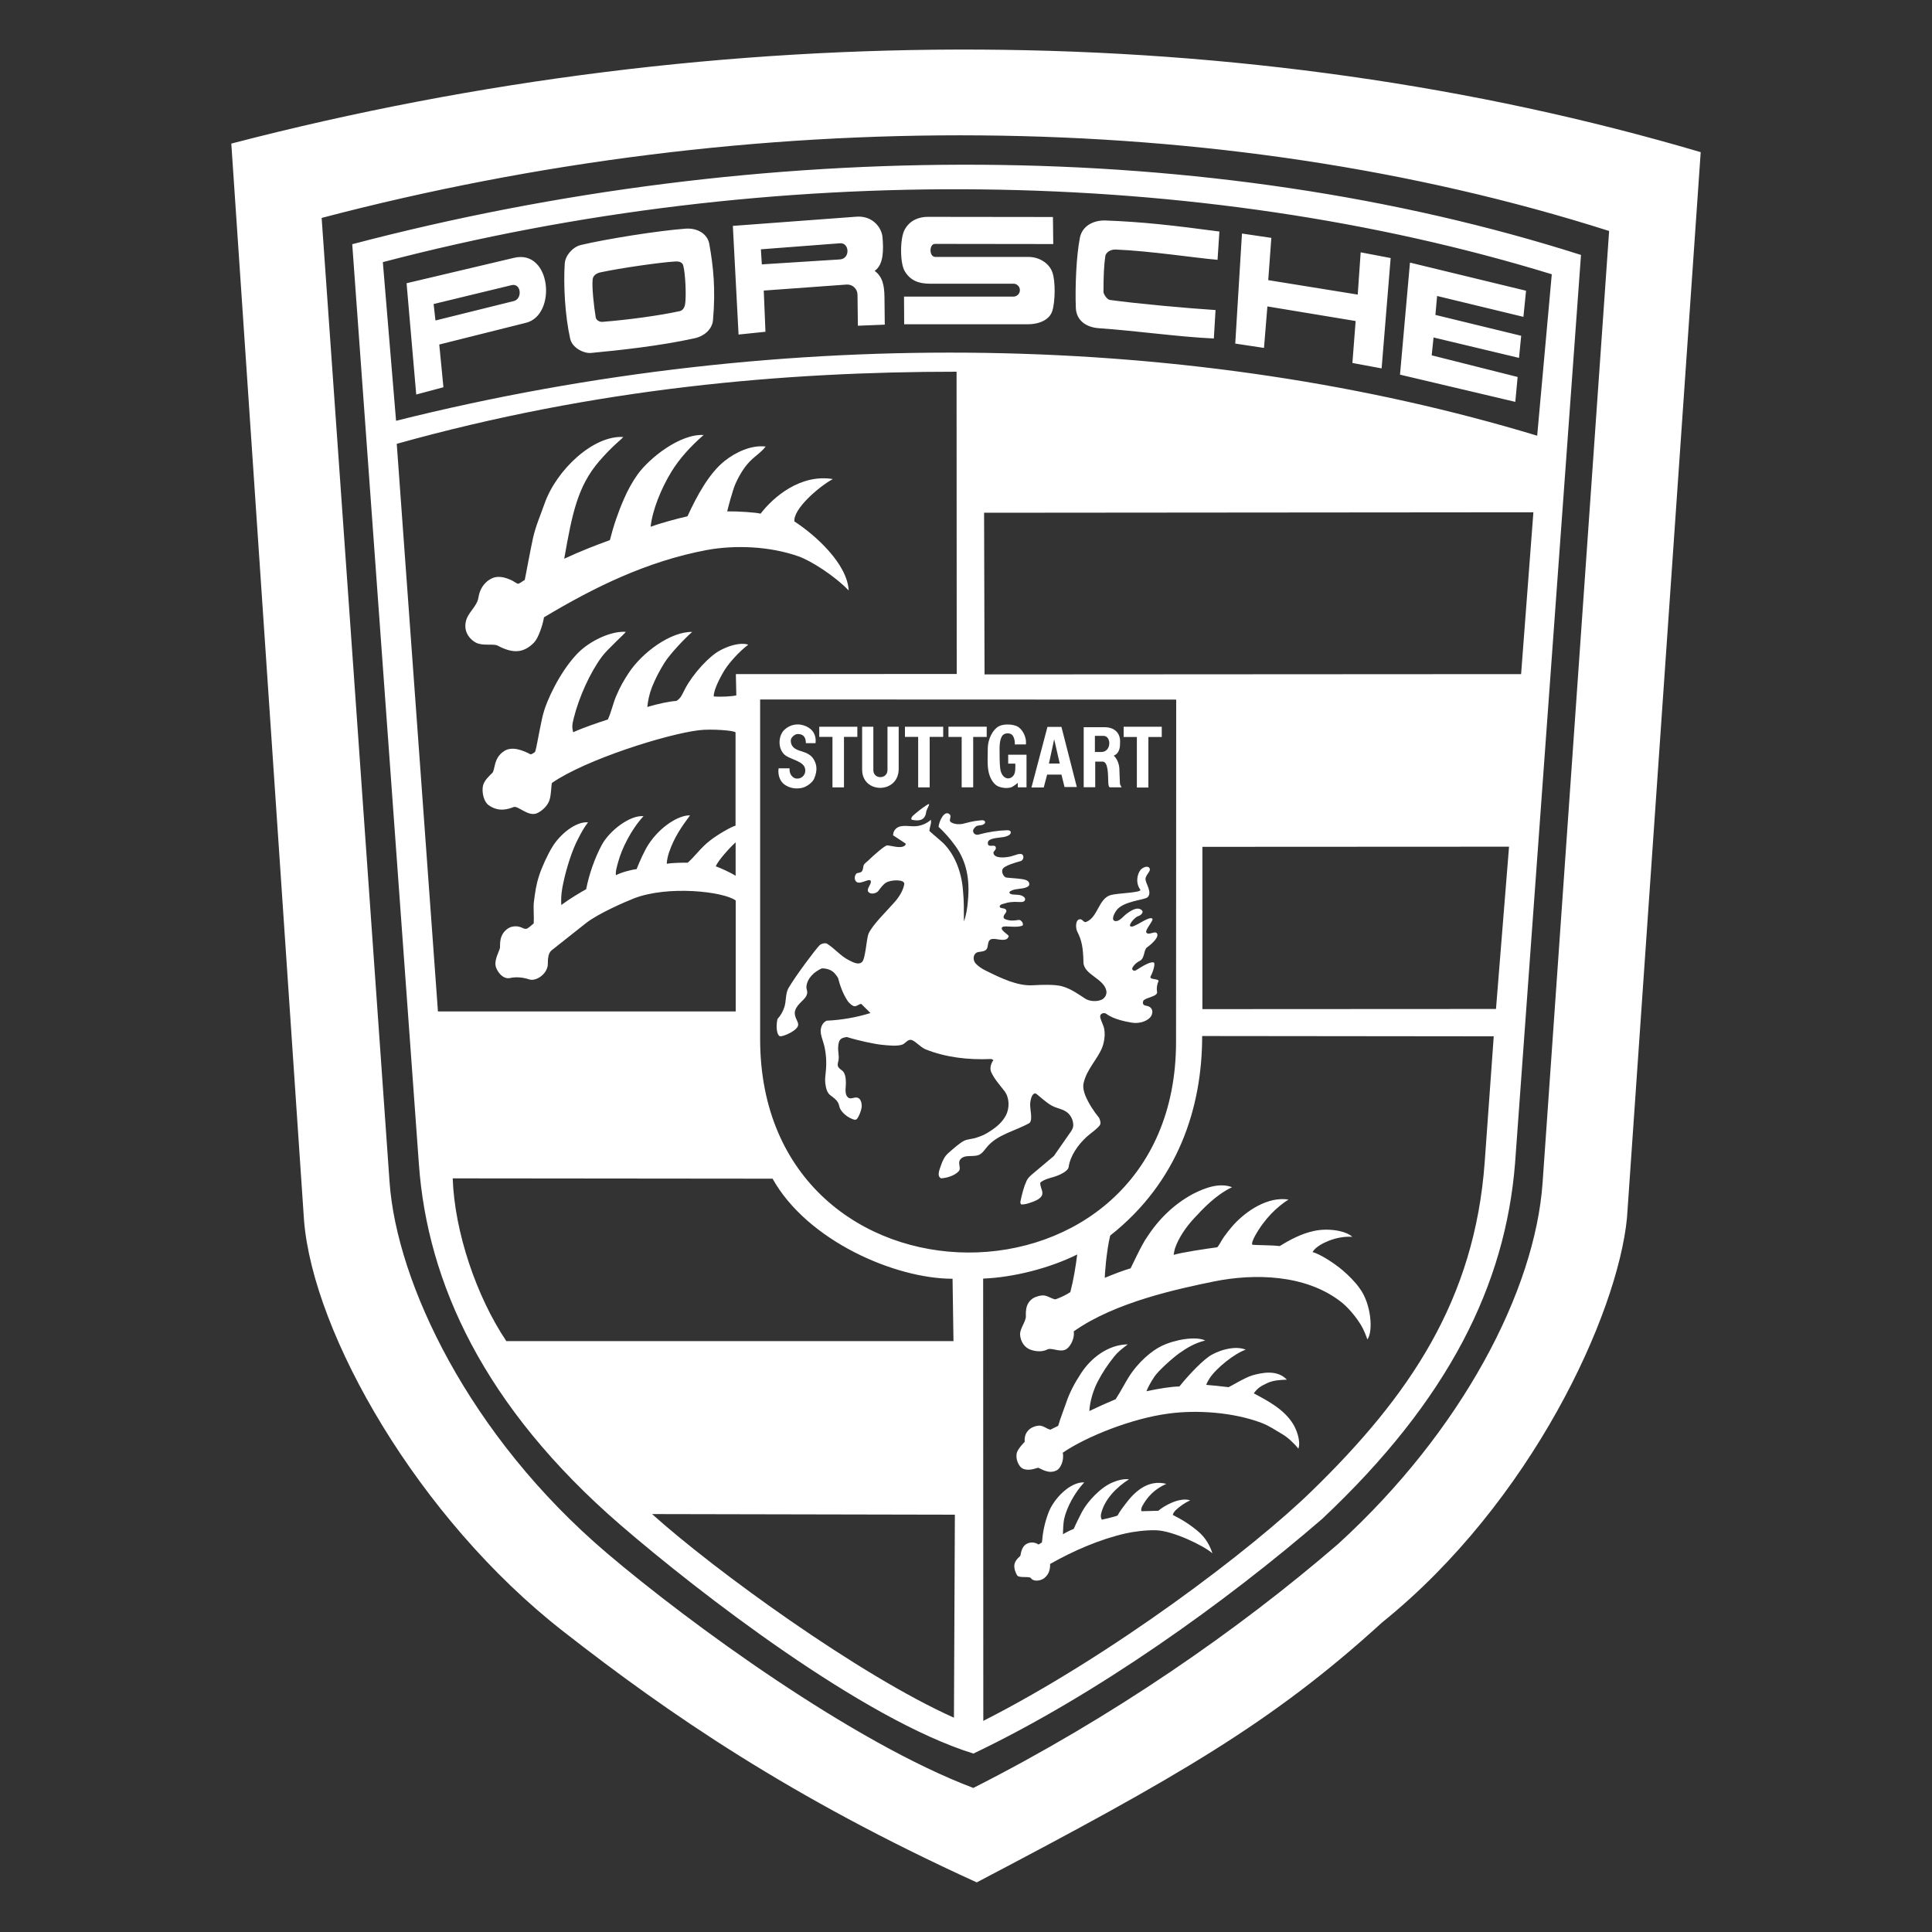 <?xml version="1.0" encoding="UTF-8"?>
<!-- Generator: Adobe Illustrator 27.5.0, SVG Export Plug-In . SVG Version: 6.00 Build 0)  -->
<svg xmlns="http://www.w3.org/2000/svg" xmlns:xlink="http://www.w3.org/1999/xlink" version="1.1" id="Layer_1" x="0px" y="0px" viewBox="0 0 2500 2500" style="enable-background:new 0 0 2500 2500;" xml:space="preserve">
<rect x="0" y="0" width="2500" height="2500" fill="#333333" stroke="none"/>
<style type="text/css">
	.st0{fill-rule:evenodd;clip-rule:evenodd;fill:#FFFFFF;}
</style>
<path class="st0" d="M1788.6,2099.3c-142.8,130.3-265.7,200.5-524.7,336.5c-241.1-109.8-398.4-218-534.8-324.6  c-188.6-147-324-385.7-335.7-532.1L299.3,185.8C936.5,19.9,1614.4,23.7,2200.7,196.9l-95.4,1379.2  C2093.1,1701.1,1981.5,1943.9,1788.6,2099.3L1788.6,2099.3z M1996.1,1530.5l86.1-1231.6c-504.6-160.9-1109.1-163.3-1666-16.9  l87.9,1247.7c9.2,129.7,102.4,328,281.2,480c107.6,91.5,318.4,245.1,474.2,303.9c179.4-90.9,342.5-203.9,471.8-315.5  C1891.7,1851.9,1986.3,1670.1,1996.1,1530.5L1996.1,1530.5z M1710.7,1965.6c-123.9,107-290.8,227-451.1,303.5  c-143.2-44.4-354.8-207.9-456.7-295.8c-177.6-153.6-249.8-314.3-260.8-466.3l-86.3-1191c530.3-139.4,1109.1-139.4,1590,13.9  l-85.3,1175.1C1948.1,1661.5,1875.5,1810.8,1710.7,1965.6L1710.7,1965.6z M495.4,339.2l17.1,205.3  c506.2-126.7,1036.5-114,1476.6,19.3l18.9-208.9C1552,214.9,998.3,207.3,495.4,339.2z M1754.2,415.4l-114.2-18.9l-4.4,53.7  l-37.2-5.6l8.7-142.4l38,5.6l-4,54.7l115.8,18.7l3.8-54.7l38.8,7.4l-11.7,142.8l-37.8-7L1754.2,415.4L1754.2,415.4z M1203.2,367.1  c-13.9,0-25.1-3.8-32.4-16.1c-6.4-10.1-6.4-43.2,0-54.1c7-12.7,19.5-16.3,29.8-16.3l161.9,0.2l0.4,35l-153.1-0.2  c-7.6,0-7.8,16.9,0.6,16.9h120.7c14.1,0,26.7,8.5,30.6,19.7c4.4,11.9,3.6,39,0,50.1c-3.4,11.1-16.1,17.3-32,17.3H1170l-0.2-35.8  H1312c4.6-0.4,8.1-4.4,7.7-9c-0.3-4.1-3.6-7.4-7.7-7.7L1203.2,367.1L1203.2,367.1z M1109.6,381.3c-0.1-7.4-6.2-13.3-13.6-13.1  c-0.1,0-0.2,0-0.3,0l-107.4,7.8l2.2,53.3l-34.8,3.6l-7.4-140.6l159.9-11.9c20.7-1.6,32.8,13.9,33.8,26.9c1.2,15.3,1.8,35-10.2,43.2  c10,7.4,12.5,18.3,12.7,33.6l0.4,36l-34.8,1.4L1109.6,381.3L1109.6,381.3z M1086.8,335.7c13.7-0.8,12.5-22.1,0-20.9l-102.2,7.8  l1.2,19.5L1086.8,335.7z M751.8,317c32.8-7.8,100-18.5,135.2-21.1c16.1-1.2,28.6,7.2,30.8,19.7c5.2,28.8,8.4,58.7,4.8,98.7  c-1,11.5-10.9,20.7-24.1,23.5c-45.1,9.9-95.9,15.3-133.5,18.9c-9.5,1-24.7-6.6-27.2-18.5c-6.6-29.1-8.9-69.6-7-97.5  C731.7,330.3,741.3,319.4,751.8,317L751.8,317z M879.6,402.6c4.6-1,6.6-6,7-9.5c1.6-10.9,0.2-39.6-2.4-49.1c-0.8-3.8-4-6.2-11.1-5.6  c-19.5,1.2-71,8.6-96.5,14.1c-6.8,1.6-9.4,5.6-9.7,9.1c-1.2,9.4,1.6,35,4,49.3c0.6,3.4,5,5.8,8.4,5.6  C813.5,413.8,854.1,408.2,879.6,402.6L879.6,402.6z M1443.6,322.9c-7.6-0.2-12.7,4.4-13.3,8.4c-1.8,11.7-2.4,26.8-2.4,46.5  c0,2.6,4.4,9.7,8.2,10.3c34.2,4.8,100.6,10.8,136.8,13.1l-2.2,36.8c-47.5-2.2-97.3-9.7-148.8-13.3c-16.9-1.2-29.2-10.3-29.8-26.6  c-1-26.9,0.6-67.4,5.4-91.1c3.2-14.5,17.1-22.1,32.8-21.7c47.5,1.8,85.3,6,147.6,14.3l-2.4,36.6  C1545.3,333.6,1488,324.7,1443.6,322.9L1443.6,322.9z M665.3,333.6c48.1-11.3,55.5,74.2,15.3,84.1l-112.2,28.1l5.4,55.3l-35.2,9.4  l-12.5-144L665.3,333.6L665.3,333.6z M664.7,389.6c11.5-2.6,9.9-23.3-2.4-20.7l-101.2,24.5l2.4,21.3L664.7,389.6z M1855,436.7  l-2.4,23.1l111.2,28l-3,32.2l-149.2-35.2l12.9-145l150.2,36.4l-3.4,33.8L1859.6,383l-2.2,24.5l111,27l-2.8,28.6L1855,436.7  L1855,436.7z M779.1,849.4c-15.5,20.7-29.8,52.5-36.6,79.6c-2.4,9.2-2.4,12.5-0.8,18.5c14.7-6.6,33.8-12.9,44.9-16.5  c4.4-9.7,6.8-20.9,10.5-29.8c6-13.9,9.7-19.9,15.9-29.6c17.7-27.4,55.1-54.5,82.7-53.9c-9.2,8-28.2,27.8-35.8,39.8  c-6.2,9.9-11.9,20.7-16.3,31.8c-3.8,10-5,17.3-6,25.5c14.3-4.2,28.4-7.2,37.6-7.8c6.2-3.4,8.2-10,11.5-16.1  c10.5-19.7,31.2-41.8,44.4-48.9c10.5-5.8,26.1-11.3,37.2-7.8c-11.9,8.9-24.5,23.3-30,31.8c-5.8,9.1-15.1,26.9-14.7,35.2  c9.8,0.8,23.7,0,29.2-1.4l-0.6-27.5l285.8-0.2l-0.2-391.1c-222.4,0-466,21.1-724.4,93.3l53.3,734.5h385.3v-143.6  c-15.5-11.5-87.5-19.9-131.9-2.6c-10.7,4.2-45.7,19.3-61.7,31.8l-44.7,35.4c-4.4,3.6-4.8,11.3-4.8,17.3c0,13.1-15.3,23.1-23.9,20.3  c-7-2.4-16.5-3.8-25.3-1.8c-9.4,2-17.7-9.8-18.5-16.5c-1.2-8.4,5.4-19.3,5.8-22.9c0.4-3.4-1.8-16.7,10.5-24.9  c5.6-3.6,13.3-3.4,18.9-0.4c1.6,0.9,3.5,1.2,5.4,0.8c2-0.8,7.4-5.6,8.8-6.8c0.6-8-0.6-20.5,0.2-27.4c1.8-13.5,2.6-21.3,6.8-34.4  c3.6-11.3,11.3-27.8,17.1-37.2c10.3-16.9,30.8-33.2,46.2-31.8c-6,8-8,12.1-12.3,20.3c-8.2,14.9-15.7,39.6-19.3,56.3  c-2.4,10.7-3.6,19.1-3,30.4c11.7-8.7,24.1-15.9,32.2-20.5c3.8-19.7,11.5-41,19.9-56.7c9.9-18.9,36.8-39.4,54.3-37.8  c-16.5,17.9-28.3,42.8-32.6,58.7c-1.8,6.4-4,13.7-3,17.7c6.5-3.6,20.1-7.2,26.6-7.8c4.4-10.9,10.3-24.1,15.3-31.8  c15.5-23.9,40-38.4,53.9-37.8c-10.9,14.7-20.3,28-27.1,47.7c-2,5.8-3,11.9-3,14.9c8.5-1.4,21.9-1.4,27.2-1.4  c9.9-8.9,17.1-19.7,29-28.8c9.9-7.8,28.4-18.3,32.8-19.1V947.9c0-2.6-31.6-5-47.3-3c-41.8,5-146.2,37.8-190.3,68.2  c-1,2.6-0.8,17.1-3.8,23.9c-2.6,6.2-9.1,12.5-15.5,15.3c-11.3,5-24.5-10.1-30.2-8c-6,2.2-18.7,7.4-32.4-2.4  c-6.2-4.4-9.3-16.7-7.2-25.8c2-6.6,7.6-11.7,11.9-15.9c4-4,1.2-19.3,15.5-28.4c10-6.4,23.7-1.2,34.2,4.4c2.1-0.7,4.1-1.8,5.8-3.4  c1.4-4.2,3.6-16.9,5.6-26.9c2.4-10.8,3.2-17.7,6.4-27.6c8-24.1,27-58.7,47-76.8c15.7-13.9,40.2-25.1,58.3-23.9  C808.1,820.4,785.6,840.5,779.1,849.4L779.1,849.4z M825,614c15.1-21.1,54.9-52.9,85.5-51.1c-16.7,14.5-31.4,30.6-41.8,47.7  c-13.5,22.1-24.5,49.7-26.8,71c10.1-3.8,34-10.5,47.7-13.5c12.1-26.5,28.1-55.7,47.8-71.4c14.1-11.3,34.4-21.1,53.3-18.9  c-4.4,6.2-11.5,10.9-16.9,15.9c-9.7,8.5-16.5,20.1-21.9,31.8c-4,8.7-10.7,35-10.9,36.2c13.7-0.2,38,1.4,43.2,3  c16.1-21.1,51.3-51.7,93.5-44.8c-18.3,9.9-51.7,39-49.7,54.9c27.4,17.7,68.4,54.9,70.2,89.3c-18.7-19.5-49.5-38.8-65-44.2  c-37.2-13.1-81.6-14.9-118.5-8.2c-77.2,14.5-145.4,47.9-210.8,87.1c-1.6,10.5-7.4,26.4-12.1,31.8c-4.8,5.4-11.9,10.5-19.7,11.7  c-9.7,1.6-19.7-2.4-28-6.8c-5.4-3-19.5,0.8-28.4-4c-6.2-3.2-15.7-12.1-13.1-26.3c2.2-12.5,14.7-20.1,16.5-32  c2.6-17.5,15.3-25.1,21.9-26.3c7.2-1.4,14.5,1,21.1,4c2.8,1.4,5.8,3.8,8.4,4.6c2.6-0.8,6.4-4,8.5-5c0.6-2,7.2-38.4,10.7-54.3  c3.6-15.9,9.7-29.5,14.9-44.4c15.5-44.1,63.4-88.7,101.9-86.3c-2,2.8-14.3,11.7-31.4,31.6c-27.6,32.4-34.6,66.8-45,125.9  c21.3-9.9,39.8-17.1,59.1-24.1c4.6-18.3,10.7-36.2,18.3-53.5C812.1,634.7,818.1,623.7,825,614L825,614z M1984.2,662.9l-710.8,0.6  l0.6,209.2l694.3-0.4L1984.2,662.9L1984.2,662.9z M1355,1746.3c-8.2,4.2-18.3,1.6-22.5-0.2c-7.2-3-11.9-10.4-12.5-18.9  c-0.6-6.8,6-14.9,7.4-22.3c0.6-3-2.6-17.7,9.9-25.3c2.4-1.4,9.5-4,14.5-3.2c5,1,9,4.2,13.9,5c6.8-2.4,13.2-5.5,19.3-9.4  c4-15.3,7-33,8.9-48.7c-35.6,17.7-82.2,29.6-121.7,31.2l0.2,572.3c166.1-84.4,348.3-222.4,425.8-298.2  c125.5-122.3,210-246.2,223-424.9l11.7-162.7l-377.3-0.4c0,92.3-30.8,188.6-119,258.2c-5,20.1-7.3,53.9-7,54.7  c12.1-5,23.5-9.4,33.4-12.3c0.8-1.2,14.9-32,21.3-40.4c14.9-23.1,35-42.8,59.5-55.9c15.3-7.8,34-14.9,50.5-8.7  c-21.7,10.3-38.6,29-48.7,39.8c-9.4,10-20.3,24.7-25.3,39.8c-0.7,2.6-1.2,5.3-1.6,8c10.2-3.2,42.6-8,56.1-9.8  c1.6-0.2,5.8-9.1,9-13.5c4-5.4,6.4-8.7,12.7-15.9c16.3-17.7,44-36.6,70.8-32.4c-14.7,9.4-30.8,24.3-43.7,47.7  c-1.8,3.6-4.2,8.6-3.2,10.7c4,0.8,23.7,0.4,35.6,1.8c13.7-8.5,28.2-16.1,44-19.5c17.7-4,40.8-0.8,49.9,7.5  c-10.7-0.6-20.9,1.4-30.6,5.2c-5.6,2.2-16.7,7.4-20.9,14.5c10.5,3,27.9,14.3,38.8,23.5c7.6,6.4,16.7,15.5,22.5,23.9  c14.5,19.7,17.5,55.1,9.7,65.7c-2.2-6.2-4.6-12.3-8-18.1c-7-11.7-17.9-24.5-27.3-31.4c-45.1-34.4-110.2-36.2-163.3-25.5  c-45.5,9.4-127.7,26.5-181.4,64.6c1.4,6.8-2.8,18.1-8.9,22.5C1372.5,1751.2,1361,1743.1,1355,1746.3L1355,1746.3z M1443.6,1810.6  c6-9.1,13.1-22.5,16.7-28.2c12.5-20.1,30.6-35,43-40.8c16.9-8.2,44.1-12.9,56.3-7c-13.3,3.2-23.5,9.4-32.8,15.9  c-9.5,6.6-28.3,23.7-33,30.9c-5.4,8-8.9,15.1-10.3,18.9c15.1-3.4,33.2-6.2,42.6-6.2c6.8-8.6,24.7-29,38-38.6  c10.7-7.6,33.6-15.1,47.9-9c-13.7,4.4-38,23.5-46.9,37.2c-2,3.2-3.8,6.6-4.2,8.3c7.4,0.6,21.3,2,28.9,3c0.8,0,21.5-12.7,30.8-15.3  c12.1-3.4,32-7.8,44.6,5.6c-9.1,0.2-17.7,1-24.5,4c-9.8,4.4-13.9,7.5-18.3,13.7c19.1,10.2,39,20.7,50.7,39.4  c4.2,6.6,10.5,22.1,7,32.2c-6-7.5-14.1-14.9-20.7-18.7c-9.4-5.4-16.1-10.5-27.5-14.9c-35.6-13.3-82.1-16.9-119.3-11.9  c-48.1,6.2-107.2,30-137.4,50.7c2,9.4-2.6,20.3-8,22.9c-11.3,5.8-22.3-4-24.3-3.4c-3,1-12.1,4.2-18.7,1.4  c-6.6-2.6-10.7-14.1-8.2-21.5c2-5.6,10-13.5,10-13.5c-1.2-12.1,6.7-19.5,17.7-20.9c6.2-0.6,10.5,4.2,15.5,5.2  c4.6-2.2,7.8-3.8,10.1-5c2.8-9.9,7-20.1,9.8-28.4c4.6-14.1,11.3-26.7,19.9-39.8c12.3-18.9,34.2-36.8,60.3-37.2  c-8,6.2-12.5,9.5-17.5,15.7c-8.5,10.7-15.1,20.5-21.1,32c-5.4,10.2-10.4,25.3-11.1,38.6C1420.7,1820.5,1432.1,1815.4,1443.6,1810.6  L1443.6,1810.6z M1439.8,1918.2c6.8-2.8,13.9-4.8,21.1-4c-16.7,10.7-32,26.4-36.2,45.1c-0.4,2-0.4,6,1.4,7.1  c4.8-1.2,16.9-3.8,20.1-5.4c2-4.2,6.9-10.7,10.3-15.1c11.9-15.9,29.1-31.8,52.7-25.8c-15.5,7-24.5,16.7-31.2,29  c-1.2,2.2-2,6.4-0.4,6.4c4,0,19.1-0.6,21.3-0.6c7-6.2,27.3-17.9,41.2-13.5c-7,3.3-13.3,7.6-18.9,12.9c-1.4,1.6-3.2,3.6-3.6,6  c12.3,6.2,23.3,13.1,33.4,21.9c5.4,4.6,13.1,13.1,17.9,27.8c-11.9-10.3-50.9-28.9-72.2-29.8c-13.9-0.6-31.2,2-40,4  c-33.6,7.6-68.2,22.7-97.9,39.6c0.2,5.8-0.8,12.7-7.3,18.1c-4.4,3.6-13.9,5.4-17.5,0.2c-2-2.8-14.9,0.2-17.7-3.4  c0,0-3.4-5.2-3.8-11.3c-0.4-6.6,4-10.5,7.6-13.9c1-1.2,0.8-12.3,9.1-16.1c5.2-2.4,10.3-1.6,14.7,1.2c1.8-1,3.2-2,4.4-2.8  c1-12.9,3.4-24.9,8.2-37.8c6.6-18.3,28-40.6,46.5-39.8c-12.5,13.5-22.7,32.2-26.1,47.8c-1,5-1.4,14.7-1.4,19.3  c4.4-2.7,9.1-5,13.9-6.9c2-4.8,7.8-16.7,10.7-22.1C1407.7,1942.2,1424.7,1924.3,1439.8,1918.2L1439.8,1918.2z M585.8,1524.8  c2.4,69.2,30.6,152.8,69.4,210.6h578.6l-1.2-80.7c-74.4,0-188-49.1-232.9-129.5L585.8,1524.8L585.8,1524.8z M983.6,1344.3  c0,368,538.2,368,538.2,3.8l0.2-442.8l-538.4-0.2V1344.3z M1157,1168c6.4-7,11.9-16.1,13.1-23.9c1-6.4-16.9-6-23.5-2  c-3.6,2.2-7,6.6-9.8,10.5c-2,3-9.1,5.4-12.7,2c-3.8-3.6,3-9.8,2.8-13.5c0-6.4-12.1,3.2-17.7,0.6c-3.8-1.8-4-7.5-1.4-10.9  c1.4-1.8,5.4-1,7.2-3c1.8-2,1.8-5,2.4-7.6c0.8-3,4-4.4,6-6.6c7.6-7.4,21.9-19.9,24.7-19.7c6.5,0.6,15.9,4,21.7,1  c1.2-0.6,3.4-2.6,1.4-3.8l-15.5-10.2c-0.1-3.2,1.2-6.4,3.6-8.6c7.2-6.4,18.3-2,27.7-3.4c6.6-1,12.7-3.6,17.5-8.1  c1.2,4.8-1.8,9.5-1.8,14.5c6,5.6,12.1,10.3,17.9,15.7c17.1,17.1,24.5,42,25.7,63.9c1,10.1,1,20.5,1,37.4c2.8-7.2,4.6-17.7,5.2-26.9  c2.6-27.1-1.6-51.1-16.9-71.6c-6.2-8.6-13.3-16.6-21.1-23.9c0.8-8,7.6-21.5,13.9-16.5c4.2,3.2-2,8,2.4,10.7c4.8,3,11.7,2.6,14.7,2  c7-1.8,13.7-3.6,20.1-4.2c3-0.2,8-1.6,9,1.4c0.8,2-1.4,3.4-3.6,4.2c-2.6,0.8-6.6,0.2-8.7,2.4c-1.8,1.8-3.6,3.8-3,6.4  c0.8,3,4,4.6,7.2,3.6c12-3.3,24.3-5.2,36.8-5.6c6.6,0,5.2,4.8,2,6.6c-2.2,1.2-5.6,2.2-7.8,2.4c-11.7,1.4-20.5,2.2-19.1,8.9  c1,4.6,8.4,0.2,9.9,3.6c1.8,3.6-3.2,5.6-2.8,8c1.2,7.6,15.7,6,22.5,4.4c5-1.2,12.9-5.2,15.3-2c2.2,2.8,0.4,7.2-2.4,8  c-7.2,2-19.5,5.6-22.9,9.5c-3.2,3.8,0.6,11.5,4.4,11.9c8.6,1,17.9,1,24.7,3c2.6,0.8,4.8,2.6,4.8,5.4c0,3-3,4-5.4,4.8  c-4.6,1.4-12.3,1.4-16.5,3.2c-1.4,0.6-4.2,1.6-3.8,3.2c1.2,3,7.2,2.2,12.1,2.8c2.8,0.2,8.2,2.4,8.2,5.4c0,3.2-2.8,4.2-7.8,3.8  c-7.8-0.6-14.9,0.4-18.3,1.8c-1,0.4-7,1.2-6.8,4c0.4,3.4,6.8,1.2,8.4,4.6c1.4,3.2-3,5-3.4,8.9c0,1.6,0.8,2.4,2.4,3  c5.2,2.2,11.1,2,16.3,1c5.4-1,7.3,6.2,6,7c-6.9,3.8-22.5-0.2-26,2c-5,3.2,8.3,10.3,8,11.9c-0.4,1.8-2,3.6-3.2,4  c-6.8,2.6-15.5-2.4-20.5,0.4c-4.2,2.6-2.4,9.1-5,12.5c-3.2,4.2-10.3,2.4-13.5,4.8c-4.2,3-4.4,10.1,0.2,14.5c3.6,3.4,7,5.7,11.5,8  c20.7,10.3,42.2,20.7,62.3,19.3c10.3-0.6,27.3-1.2,36.6,1.2c12.1,3,24.5,12.3,30.8,16.3c5.2,3.2,13.5,4,20.1,1.6  c4.8-1.6,8-7.1,7-11.9c-3-15.9-29.3-20.9-29.6-36.8c-0.4-18.3-2-28.2-8-39.8c-2.2-4.4-2.6-14.5,2.6-15.9c4.2-1,5.6,4.8,8.9,3.4  c15.3-6,15.9-30.2,31.8-34.8c9.3-2.6,40.8-3,38.2-7c-6.6-9.4-3.6-20.1,0-25.1c2.4-3.2,8.9-6.4,11.6-3.2c3.6,4.2-5.4,9.1-4.8,15.3  c0.6,5.8,9,16.9,2.6,22.9c-3.8,3.6-32.2,4.8-40.6,17.5c-5.2,7.7-5.7,13.9,0.4,13.3c5-0.6,9.1-6.6,13.7-9.9c8.2-6,14.7-8.4,19.3-4  c2.4,2.2-0.8,6.4-5.2,7.6c-3.6,1.2-12.3,10.5-9.9,12.9c3.6,3.8,23.5-13.5,28.4-9.9c2.6,2-9.8,14.7-7.6,18.1  c2.6,4.2,10.9-2.4,13.5,0.8c3.8,4.8-6.6,14.1-12.5,18.3c-4.6,3-2.8,14.1-9.4,17.5c-7.3,3.6-10.7,9.9-9.9,10.9c0.8,1.6,2.6,2.8,5.4,1  c8.2-5.2,18.3-11.3,22.5-9.7c2.4,1-1,12.3-4,17.7c-3,5.4,12.1,2.4,9.9,7c-1.6,3.4-2.6,8.6-1.6,13.3c1.2,6.2-16.3,7.5-17.9,11.7  c-1.8,4.8,1.8,6,3.6,6.2c10.6,1.6,9.2,11.3,5,15.5c-5.6,5.6-15.1,7.8-23.5,6.4c-7.2-1.2-23.3-4.2-32.8-11.3c-3-2.2-7.4-0.6-8,2.4  c-0.6,3.4,3,9.5,4.6,14.7c2.2,7.8,1,17.5-1.6,25.1c-5.6,15.7-20.5,28.8-24.6,47.7c-1,5,0.4,11.1,2.4,15.9  c4.4,10.4,10.7,20.1,17.9,28.9c1,2.8,2.4,6,1.2,8.5c-1.6,4-13.9,12.5-17.5,15.9c-11.3,10.5-21.1,24.3-23.3,39.2  c-0.8,5.4-12.3,10.7-20.1,12.9c-5.7,1.6-11.7,3.2-16.5,7c-0.6,4.4,2,8.2,2.6,12.5c1,7.6-8.5,11.3-15.9,13.7c-3.4,1.2-7,2.2-10.9,2.2  c-1.4,0-1.8-2.4-1.6-3.6c2.2-10.3,4.2-18.7,8.1-27.2c1.6-3.2,4.2-5.8,6.8-8l28.4-23.9l22.3-32c2-3,2.8-5.6,2.8-7.8  c0-6.2-2.6-11.9-7-15.9c-5.6-5-13.7-5.8-19.9-9c-8-4-19.5-15.1-21.1-15.9c-4.4-2.2-6.9,5.8-7.5,10.3c-1,7,1.2,13.5,1,20.5  c0,3.2-0.4,5-2,7c-18.7,10.7-42,14.7-55.7,31.8c-2.4,3-4.6,6.2-7.8,8.4c-7.8,5.4-20.7-0.8-26.5,7.5c-2.6,3.8,0.4,8.8-0.6,12.9  c-0.6,2.4-5.2,5.6-8.8,7.3c-4.8,2.2-9.9,3.4-15.1,3.8c-5.8-2.8-2.2-10.9-0.2-16.7c2-6,4.8-11.9,9.4-15.9c6.8-6,15.3-13.5,20.7-16.1  c4.6-2.2,11.5-2.2,17.1-4.4c5.9-1.8,11.4-4.5,16.5-8c8.1-5.2,15.7-11.5,20.3-20.3c5.2-10,4.6-23.3-2-31.8  c-6-7.8-12.9-15.3-16.9-24.1c-2.2-4.8-0.6-11.3,2.8-15.7c-0.2-0.2-2.6-1.8-4-1.4c-28.5,1.2-57.3-2-83.7-12.5  c-7-2.8-14.1-11.8-19.1-12.3c-4.6-0.6-7.4,5.2-11.9,6.4c-7.4,2-16.9,0.8-25.5,0c-9.9-1-30.6-5.4-45.5-10.1c-2.4,0.4-5,0.8-7.2,2.2  c-3.2,2.2-3.8,7-4,10.9c-0.4,5.4,1.2,10.3,0.6,15.9c-0.2,2.8-1.8,5.8-1,8.4c0.8,3.2,4,4.6,6.2,6.6c3.6,3.4,4.2,10.3,4.2,15.9  c0,6.2-2.2,14.3,3,18.5c3.2,2.6,7.6-0.8,11.5,0c4.4,0.8,5.8,6.2,6,10.3c0.2,4.8-3.8,14.9-6.4,17.5c-1.8,1.8-4.8,0.4-7-0.6  c-5.8-2.6-11.1-6.8-14.3-12.3c-1.4-2.4-1.4-5.4-2.8-8c-2.2-4.4-6.2-6.9-10.1-9.9c-4.8-3.6-5.8-10.2-6.6-15.9  c-0.6-5.4,0.4-10.6,0.8-15.9c1-10.6,0.4-21.4-2-31.8c-1.8-8-6.2-15.9-4.2-23.9c1-3.8,3.6-7.4,7.2-9c19.2-0.9,38.3-4.2,56.7-9.9  l-11.9-11.8c-3,0-5.4,3-8.4,3c-3.2,0-7.6-4.6-8.8-6.2c-6.2-9.1-10.1-19.7-12.9-30.5c-2.6-4.2-5.8-8.3-10.5-10.3  c-3.3-1.4-6.9-2.1-10.5-2c-9.9,4.4-19.1,12.9-19.9,23.9c-0.2,2.8,1.4,5.2,1,8c-0.6,4.8-4.2,8-7.6,11.3c-3.4,3.4-6.6,6.8-8,11.5  c-1.2,4,0.2,8.2,2,11.9c1.2,2.6,2.6,5.2,1.6,8c-2.4,6.6-18.1,13.3-22.7,13.3c-1.6,0-3-2.2-3.6-4c-1.8-6-1.4-12.3-0.2-18.3  c4.2-4.6,7.3-10,9.1-15.9c2.4-8,1.2-16.5,5-23.9c9.9-16.9,35.4-50.7,40.4-55.7c2.2-2.2,7.6-3.4,9.8-2c10.7,7,17.1,15.5,27.4,20.9  c5.6,2.8,12.5,7,17.5,3c5-4,5.8-30.6,8.9-37.4C1129.8,1196,1145.9,1180.5,1157,1168L1157,1168z M1355,1002.3l-4.4,16.7h-15.9  l20.7-78.4h18.1l19.9,77.8h-15.9l-4-16.1L1355,1002.3L1355,1002.3z M1371.3,988l-7.2-31.4l-6.8,31.4H1371.3L1371.3,988z   M1313.2,963.1c0.2-5.2-1.4-11.9-5.6-13.5c-4.4-1.6-9-0.2-10.9,2.8c-3.4,5.6-3.4,13.1-3.2,24.7c0,7,0.2,16.7,1.6,21.3  c3.4,10.5,12.3,11.1,16.7,4.6c2.2-3.2,2.2-9.4,2-14.9h-9.2v-11.5h23.7v42.2H1317v-5.8c-0.2,0.4-5.2,4.2-7.6,5.4  c-4,1.8-11.5,1.8-17.7-0.8c-5.2-2.2-10.2-9.1-12.3-18.1c-2.2-9.4-1.2-21.5-1.2-31.8c0.2-10.9,6-23.1,13.9-27.7  c5.6-3.2,15.9-3.2,22.5-0.8c8,2.8,14.1,14.3,12.9,24.1H1313.2z M1046.7,941.8c6.4,4,9.7,11.3,8.6,19.9h-12.5c0-8-3.4-11.7-10.1-11.9  c-4.2-0.2-9.4,4.6-9.4,8.2c-0.2,10.5,9.1,12.7,15.5,14.7c4.8,1.4,10.5,4.4,13.3,8.6c5.2,7.6,5.8,15.5,1.6,25.9  c-2,5-9.5,10.9-15.9,12.3c-7.2,1.6-15.9,0.8-23.1-4.6c-5.8-4.4-8.4-12.9-7.2-20.7h14.1c0,3.8,0.6,6.6,2.2,8.9  c1.2,1.6,3.4,4.2,7.2,4.4c5.6,0.4,10.6-3.8,11-9.5c0-0.6,0-1.2,0-1.9c-0.8-12.1-21.1-12.9-28-20.7c-8.4-9.5-5.8-24.9,1-31  C1024.3,935.6,1037,935.6,1046.7,941.8L1046.7,941.8z M1448.4,993.7c0.2,3,0.4,13.5,0.8,20.3c0.2,2,2.2,4.6,2.2,4.8h-14.9  c-2,0-2.2-3.6-2.4-6.5c-0.4-8,0.4-26.8-7.4-26.8h-9.5v33.2h-14.9V941h26.8c13.5,0,20.3,7.8,20.3,18.3c0,7-0.2,15.1-8.2,18.5  C1445.4,981.7,1447.8,987.7,1448.4,993.7z M1427.9,952.2h-11.1v20.9h8.2C1438.5,973.1,1438.3,952.2,1427.9,952.2z M1092.1,1018.9  h-14.9v-65.4h-17.1v-13.1h49.3v13.1h-17.3V1018.9L1092.1,1018.9z M1188.1,1018.9v-65.4H1171v-13.1h49.5v13.1H1203v65.4  L1188.1,1018.9L1188.1,1018.9z M1227.3,940.3h49.5v13.3h-17.5v65.2h-14.9v-65.2h-17.1V940.3z M1486,953.7v65.4h-14.9v-65.4H1454  v-13.3h49.3v13.3H1486z M1148.4,996.3v-55.9h14.5v54.5c0,32.6-47.3,32.6-47.3,1v-55.5h14.5v56.1  C1130.1,1008.7,1148.4,1008.7,1148.4,996.3L1148.4,996.3z M1181.9,1055c4.4-3.8,10.5-8.9,17.7-13.5c6.4-4.2-0.8,5.4-1.2,9.4  c-1.2,10.7-9.4,11.9-18.3,9.9C1178.5,1060.4,1179.1,1057.4,1181.9,1055L1181.9,1055z M1555.9,1305.8l379.9-0.2l16.9-210l-396.8,0.2  L1555.9,1305.8L1555.9,1305.8z M1235.6,1960l-391.8-0.8c80.7,72.6,267.7,208.5,390.6,263.5L1235.6,1960L1235.6,1960z M951.9,1090  c-7.6,6.8-22.7,23.5-25.7,31c6.6,2.4,19.5,8.2,25.7,12.3V1090L951.9,1090z"></path>
</svg>
